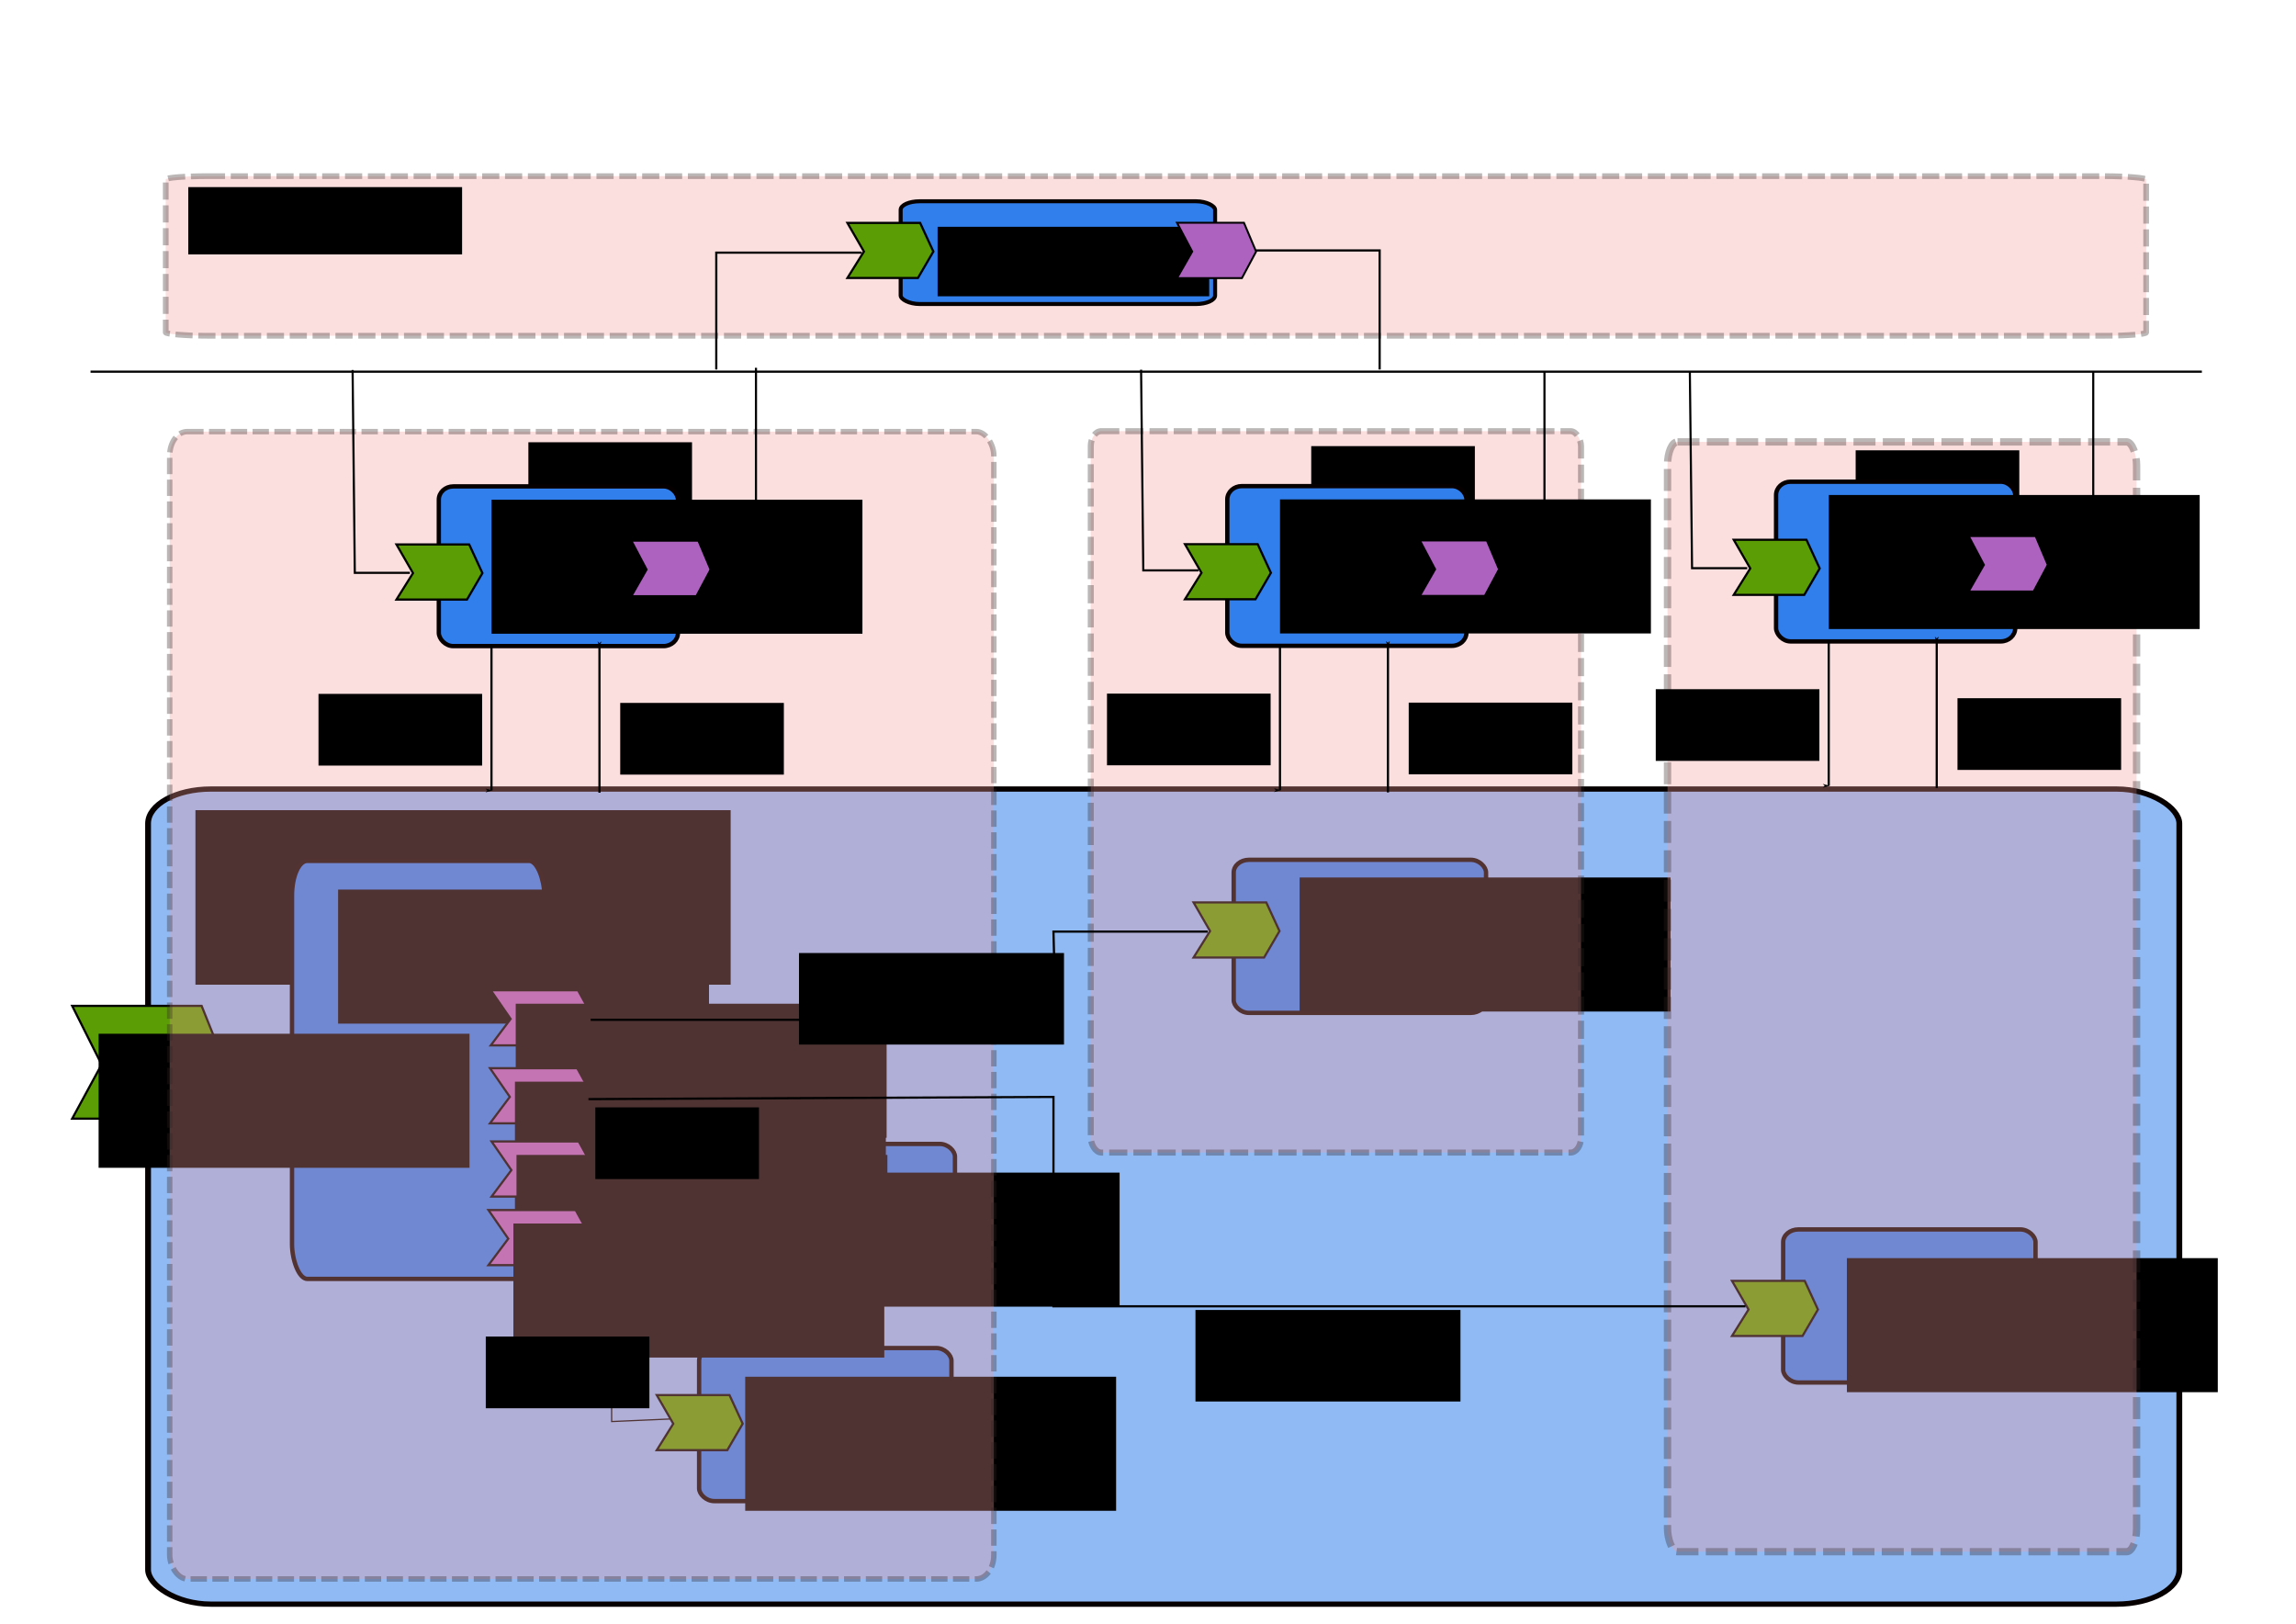 <?xml version="1.0" encoding="UTF-8" standalone="no"?>
<!--
 * Licensed to the Apache Software Foundation (ASF) under one
 * or more contributor license agreements.  See the NOTICE file
 * distributed with this work for additional information
 * regarding copyright ownership.  The ASF licenses this file
 * to you under the Apache License, Version 2.0 (the
 * "License"); you may not use this file except in compliance
 * with the License.  You may obtain a copy of the License at
 *
 *   http://www.apache.org/licenses/LICENSE-2.0
 *
 * Unless required by applicable law or agreed to in writing,
 * software distributed under the License is distributed on an
 * "AS IS" BASIS, WITHOUT WARRANTIES OR CONDITIONS OF ANY
 * KIND, either express or implied.  See the License for the
 * specific language governing permissions and limitations
 * under the License.
-->
<!-- Created with Inkscape (http://www.inkscape.org/) -->
<svg
   xmlns:dc="http://purl.org/dc/elements/1.1/"
   xmlns:cc="http://web.resource.org/cc/"
   xmlns:rdf="http://www.w3.org/1999/02/22-rdf-syntax-ns#"
   xmlns:svg="http://www.w3.org/2000/svg"
   xmlns="http://www.w3.org/2000/svg"
   xmlns:sodipodi="http://sodipodi.sourceforge.net/DTD/sodipodi-0.dtd"
   xmlns:inkscape="http://www.inkscape.org/namespaces/inkscape"
   width="1052.362"
   height="744.094"
   id="svg2"
   sodipodi:version="0.32"
   inkscape:version="0.45.1"
   sodipodi:docbase="C:\simon\tuscany\sandbox\slaws\distributed-runtime"
   sodipodi:docname="distributed-overview.svg"
   version="1.0"
   inkscape:export-filename="C:\simon\Tuscany\sandbox\slaws\distributed-runtime\distributed-overview.png"
   inkscape:export-xdpi="55.263577"
   inkscape:export-ydpi="55.263577"
   inkscape:output_extension="org.inkscape.output.svg.inkscape">
  <defs
     id="defs4">
    <marker
       inkscape:stockid="Arrow1Lstart"
       orient="auto"
       refY="0.0"
       refX="0.0"
       id="Arrow1Lstart"
       style="overflow:visible">
      <path
         id="path4542"
         d="M 0.0,0.0 L 5.0,-5.0 L -12.5,0.0 L 5.0,5.0 L 0.0,0.0 z "
         style="fill-rule:evenodd;stroke:#000000;stroke-width:1.0pt;marker-start:none"
         transform="scale(0.8) translate(12.5,0)" />
    </marker>
    <marker
       inkscape:stockid="Arrow1Lend"
       orient="auto"
       refY="0.0"
       refX="0.0"
       id="Arrow1Lend"
       style="overflow:visible;">
      <path
         id="path4545"
         d="M 0.0,0.0 L 5.0,-5.0 L -12.5,0.0 L 5.0,5.0 L 0.0,0.0 z "
         style="fill-rule:evenodd;stroke:#000000;stroke-width:1.0pt;marker-start:none;"
         transform="scale(0.8) rotate(180) translate(12.5,0)" />
    </marker>
  </defs>
  <sodipodi:namedview
     id="base"
     pagecolor="#ffffff"
     bordercolor="#666666"
     borderopacity="1.0"
     gridtolerance="10000"
     guidetolerance="10"
     objecttolerance="10"
     inkscape:pageopacity="0.0"
     inkscape:pageshadow="2"
     inkscape:zoom="0.98994949"
     inkscape:cx="311.21921"
     inkscape:cy="337.49597"
     inkscape:document-units="px"
     inkscape:current-layer="layer1"
     inkscape:window-width="1680"
     inkscape:window-height="994"
     inkscape:window-x="0"
     inkscape:window-y="22" />
  <g
     inkscape:label="Layer 1"
     inkscape:groupmode="layer"
     id="layer1">
    <g
       id="g2997"
       transform="matrix(1.443,0,0,1.302,-29.398,-21.635)">
      <rect
         rx="19.923"
         ry="12.138"
         y="294.34"
         x="67.405"
         height="286.892"
         width="645.192"
         id="rect2067"
         style="opacity:1;fill:#90baf4;fill-opacity:1;stroke:#060000;stroke-width:1.848;stroke-miterlimit:4;stroke-dasharray:none;stroke-dashoffset:0;stroke-opacity:1" />
      <flowRoot
         id="flowRoot2954"
         xml:space="preserve"
         transform="translate(-198.977,89.113)"><flowRegion
           id="flowRegion2956"><rect
             y="212.666"
             x="281.429"
             height="61.429"
             width="170"
             id="rect2958" /></flowRegion><flowPara
           id="flowPara2960">Calculator</flowPara></flowRoot>    </g>
    <rect
       style="fill:#317fed;fill-opacity:1;stroke:#060000;stroke-width:2;stroke-linejoin:round;stroke-miterlimit:4;stroke-dasharray:none;stroke-dashoffset:0;stroke-opacity:1"
       id="rect2988"
       width="115.662"
       height="191.577"
       x="133.845"
       y="394.512"
       rx="6.996"
       ry="15.893" />
    <flowRoot
       xml:space="preserve"
       id="flowRoot2966"
       transform="translate(-126.46,195.003)"><flowRegion
         id="flowRegion2968"><rect
           id="rect2970"
           width="170"
           height="61.429"
           x="281.429"
           y="212.666" /></flowRegion><flowPara
         id="flowPara2972">Calculator</flowPara><flowPara
         id="flowPara1895">Service</flowPara><flowPara
         id="flowPara1897">Component</flowPara></flowRoot>    <path
       style="fill:#5b9d05;fill-opacity:1;fill-rule:evenodd;stroke:#000000;stroke-width:1px;stroke-linecap:butt;stroke-linejoin:miter;stroke-opacity:1"
       d="M 116.695,474.931 L 150.03,474.931 L 156.091,488.063 L 149.02,500.185 L 116.695,500.185 L 124.271,488.063 L 116.695,474.931 z "
       id="path3017" />
    <path
       style="fill:#ae62bf;fill-opacity:1;fill-rule:evenodd;stroke:#000000;stroke-width:1px;stroke-linecap:butt;stroke-linejoin:miter;stroke-opacity:1"
       d="M 224.947,453.807 L 264.93,453.807 L 272.2,466.939 L 263.719,479.061 L 224.947,479.061 L 234.034,466.939 L 224.947,453.807 z "
       id="path3019" />
    <path
       style="fill:#5b9d05;fill-opacity:1;fill-rule:evenodd;stroke:#000000;stroke-width:1px;stroke-linecap:butt;stroke-linejoin:miter;stroke-opacity:1"
       d="M 33.088,460.956 L 92.412,460.956 L 103.198,487.83 L 90.614,512.638 L 33.088,512.638 L 46.571,487.83 L 33.088,460.956 z "
       id="path1883" />
    <flowRoot
       xml:space="preserve"
       id="flowRoot1885"
       transform="translate(-236.233,261.072)"
       style="font-size:11px;font-style:normal;font-variant:normal;font-weight:normal;font-stretch:normal;text-align:start;line-height:125%;writing-mode:lr-tb;text-anchor:start;font-family:Bitstream Vera Sans"><flowRegion
         id="flowRegion1887"><rect
           id="rect1889"
           width="170"
           height="61.429"
           x="281.429"
           y="212.666"
           style="font-size:11px;font-style:normal;font-variant:normal;font-weight:normal;font-stretch:normal;text-align:start;line-height:125%;writing-mode:lr-tb;text-anchor:start;font-family:Bitstream Vera Sans" /></flowRegion><flowPara
         id="flowPara1891">Calculator</flowPara><flowPara
         id="flowPara1893">Service</flowPara></flowRoot>    <rect
       style="fill:#317fed;fill-opacity:1;stroke:#060000;stroke-width:2;stroke-linejoin:round;stroke-miterlimit:4;stroke-dasharray:none;stroke-dashoffset:0;stroke-opacity:1"
       id="rect1899"
       width="115.662"
       height="70.149"
       x="565.46"
       y="394.024"
       rx="6.996"
       ry="5.819" />
    <flowRoot
       xml:space="preserve"
       id="flowRoot1901"
       transform="translate(314.247,189.463)"><flowRegion
         id="flowRegion1903"><rect
           id="rect1905"
           width="170"
           height="61.429"
           x="281.429"
           y="212.666" /></flowRegion><flowPara
         id="flowPara1907">Add</flowPara><flowPara
         id="flowPara1909">Service</flowPara><flowPara
         id="flowPara1911">Component</flowPara></flowRoot>    <path
       style="fill:#5b9d05;fill-opacity:1;fill-rule:evenodd;stroke:#000000;stroke-width:1px;stroke-linecap:butt;stroke-linejoin:miter;stroke-opacity:1"
       d="M 547.055,413.555 L 580.39,413.555 L 586.451,426.687 L 579.38,438.809 L 547.055,438.809 L 554.631,426.687 L 547.055,413.555 z "
       id="path1913" />
    <rect
       style="fill:#317fed;fill-opacity:1;stroke:#060000;stroke-width:2;stroke-linejoin:round;stroke-miterlimit:4;stroke-dasharray:none;stroke-dashoffset:0;stroke-opacity:1"
       id="rect1917"
       width="115.662"
       height="70.149"
       x="817.309"
       y="563.409"
       rx="6.996"
       ry="5.819" />
    <flowRoot
       xml:space="preserve"
       id="flowRoot1919"
       transform="translate(565.085,363.899)"><flowRegion
         id="flowRegion1921"><rect
           id="rect1923"
           width="170"
           height="61.429"
           x="281.429"
           y="212.666" /></flowRegion><flowPara
         id="flowPara1925">Subtract</flowPara><flowPara
         id="flowPara1927">Service</flowPara><flowPara
         id="flowPara1929">Component</flowPara></flowRoot>    <path
       style="fill:#5b9d05;fill-opacity:1;fill-rule:evenodd;stroke:#000000;stroke-width:1px;stroke-linecap:butt;stroke-linejoin:miter;stroke-opacity:1"
       d="M 793.853,586.981 L 827.188,586.981 L 833.249,600.113 L 826.178,612.234 L 793.853,612.234 L 801.429,600.113 L 793.853,586.981 z "
       id="path1931" />
    <rect
       style="fill:#317fed;fill-opacity:1;stroke:#060000;stroke-width:2;stroke-linejoin:round;stroke-miterlimit:4;stroke-dasharray:none;stroke-dashoffset:0;stroke-opacity:1"
       id="rect1933"
       width="115.662"
       height="70.149"
       x="322.039"
       y="524.222"
       rx="6.996"
       ry="5.819" />
    <flowRoot
       xml:space="preserve"
       id="flowRoot1935"
       transform="translate(61.734,324.713)"><flowRegion
         id="flowRegion1937"><rect
           id="rect1939"
           width="170"
           height="61.429"
           x="281.429"
           y="212.666" /></flowRegion><flowPara
         id="flowPara1941">Multiply</flowPara><flowPara
         id="flowPara1943">Service</flowPara><flowPara
         id="flowPara1945">Component</flowPara></flowRoot>    <path
       style="fill:#5b9d05;fill-opacity:1;fill-rule:evenodd;stroke:#000000;stroke-width:1px;stroke-linecap:butt;stroke-linejoin:miter;stroke-opacity:1"
       d="M 300.602,546.784 L 333.937,546.784 L 339.998,559.916 L 332.927,572.038 L 300.602,572.038 L 308.178,559.916 L 300.602,546.784 z "
       id="path1947" />
    <rect
       style="fill:#317fed;fill-opacity:1;stroke:#060000;stroke-width:2;stroke-linejoin:round;stroke-miterlimit:4;stroke-dasharray:none;stroke-dashoffset:0;stroke-opacity:1"
       id="rect1949"
       width="115.662"
       height="70.149"
       x="320.437"
       y="617.764"
       rx="6.996"
       ry="5.819" />
    <flowRoot
       xml:space="preserve"
       id="flowRoot1951"
       transform="translate(60.132,418.255)"><flowRegion
         id="flowRegion1953"><rect
           id="rect1955"
           width="170"
           height="61.429"
           x="281.429"
           y="212.666" /></flowRegion><flowPara
         id="flowPara1957">Divide</flowPara><flowPara
         id="flowPara1959">Service</flowPara><flowPara
         id="flowPara1961">Component</flowPara></flowRoot>    <path
       style="fill:#5b9d05;fill-opacity:1;fill-rule:evenodd;stroke:#000000;stroke-width:1px;stroke-linecap:butt;stroke-linejoin:miter;stroke-opacity:1"
       d="M 301.021,639.316 L 334.356,639.316 L 340.417,652.448 L 333.346,664.569 L 301.021,664.569 L 308.597,652.448 L 301.021,639.316 z "
       id="path1963" />
    <flowRoot
       xml:space="preserve"
       id="flowRoot1965"
       transform="translate(-45.049,247.312)"
       style="font-size:8px;font-style:normal;font-variant:normal;font-weight:normal;font-stretch:normal;text-align:start;line-height:100%;writing-mode:lr-tb;text-anchor:start;font-family:Bitstream Vera Sans"><flowRegion
         id="flowRegion1967"><rect
           id="rect1969"
           width="170"
           height="61.429"
           x="281.429"
           y="212.666"
           style="font-size:8px;font-style:normal;font-variant:normal;font-weight:normal;font-stretch:normal;text-align:start;line-height:100%;writing-mode:lr-tb;text-anchor:start;font-family:Bitstream Vera Sans" /></flowRegion><flowPara
         id="flowPara1973">add</flowPara><flowPara
         id="flowPara1977">Service</flowPara></flowRoot>    <path
       style="fill:#ae62bf;fill-opacity:1;fill-rule:evenodd;stroke:#000000;stroke-width:1px;stroke-linecap:butt;stroke-linejoin:miter;stroke-opacity:1"
       d="M 224.588,489.527 L 264.571,489.527 L 271.841,502.659 L 263.36,514.781 L 224.588,514.781 L 233.675,502.659 L 224.588,489.527 z "
       id="path1979" />
    <flowRoot
       xml:space="preserve"
       id="flowRoot1981"
       transform="translate(-45.408,283.032)"
       style="font-size:8px;font-style:normal;font-variant:normal;font-weight:normal;font-stretch:normal;text-align:start;line-height:100%;writing-mode:lr-tb;text-anchor:start;font-family:Bitstream Vera Sans"><flowRegion
         id="flowRegion1983"><rect
           id="rect1985"
           width="170"
           height="61.429"
           x="281.429"
           y="212.666"
           style="font-size:8px;font-style:normal;font-variant:normal;font-weight:normal;font-stretch:normal;text-align:start;line-height:100%;writing-mode:lr-tb;text-anchor:start;font-family:Bitstream Vera Sans" /></flowRegion><flowPara
         id="flowPara1987">subtract</flowPara><flowPara
         id="flowPara1989">Service</flowPara></flowRoot>    <path
       style="fill:#ae62bf;fill-opacity:1;fill-rule:evenodd;stroke:#000000;stroke-width:1px;stroke-linecap:butt;stroke-linejoin:miter;stroke-opacity:1"
       d="M 225.302,523.098 L 265.286,523.098 L 272.555,536.23 L 264.074,548.352 L 225.302,548.352 L 234.389,536.23 L 225.302,523.098 z "
       id="path1991" />
    <flowRoot
       xml:space="preserve"
       id="flowRoot1993"
       transform="translate(-44.694,316.603)"
       style="font-size:8px;font-style:normal;font-variant:normal;font-weight:normal;font-stretch:normal;text-align:start;line-height:100%;writing-mode:lr-tb;text-anchor:start;font-family:Bitstream Vera Sans"><flowRegion
         id="flowRegion1995"><rect
           id="rect1997"
           width="170"
           height="61.429"
           x="281.429"
           y="212.666"
           style="font-size:8px;font-style:normal;font-variant:normal;font-weight:normal;font-stretch:normal;text-align:start;line-height:100%;writing-mode:lr-tb;text-anchor:start;font-family:Bitstream Vera Sans" /></flowRegion><flowPara
         id="flowPara1999">multiply</flowPara><flowPara
         id="flowPara2001">Service</flowPara></flowRoot>    <path
       style="fill:#ae62bf;fill-opacity:1;fill-rule:evenodd;stroke:#000000;stroke-width:1px;stroke-linecap:butt;stroke-linejoin:miter;stroke-opacity:1"
       d="M 223.874,554.527 L 263.857,554.527 L 271.127,567.659 L 262.646,579.781 L 223.874,579.781 L 232.961,567.659 L 223.874,554.527 z "
       id="path2003" />
    <flowRoot
       xml:space="preserve"
       id="flowRoot2005"
       transform="translate(-46.122,348.032)"
       style="font-size:8px;font-style:normal;font-variant:normal;font-weight:normal;font-stretch:normal;text-align:start;line-height:100%;writing-mode:lr-tb;text-anchor:start;font-family:Bitstream Vera Sans"><flowRegion
         id="flowRegion2007"><rect
           id="rect2009"
           width="170"
           height="61.429"
           x="281.429"
           y="212.666"
           style="font-size:8px;font-style:normal;font-variant:normal;font-weight:normal;font-stretch:normal;text-align:start;line-height:100%;writing-mode:lr-tb;text-anchor:start;font-family:Bitstream Vera Sans" /></flowRegion><flowPara
         id="flowPara2011">divide</flowPara><flowPara
         id="flowPara2013">Service</flowPara></flowRoot>    <path
       style="fill:none;fill-rule:evenodd;stroke:#000000;stroke-width:0.559px;stroke-linecap:butt;stroke-linejoin:miter;stroke-opacity:1"
       d="M 267.403,565.628 L 280.083,565.628 L 280.353,651.457 L 307.602,650.265"
       id="path2021" />
    <path
       style="fill:none;fill-rule:evenodd;stroke:#000000;stroke-width:0.809px;stroke-linecap:butt;stroke-linejoin:miter;stroke-opacity:1"
       d="M 104.873,487.964 L 124.025,487.058"
       id="path2023" />
    <path
       style="fill:none;fill-rule:evenodd;stroke:#000000;stroke-width:0.622px;stroke-linecap:butt;stroke-linejoin:miter;stroke-opacity:1"
       d="M 268.862,534.23 L 287.389,534.23 L 287.389,559.19 L 306.438,558.434"
       id="path1950" />
    <rect
       style="opacity:0.328;fill:#f19a9a;fill-opacity:1;stroke:#2e2424;stroke-width:2.77;stroke-linejoin:round;stroke-miterlimit:4;stroke-dasharray:8.31, 2.77;stroke-dashoffset:0;stroke-opacity:1"
       id="rect2844"
       width="224.706"
       height="330.587"
       x="499.947"
       y="197.592"
       rx="4.785"
       ry="6.924" />
    <flowRoot
       xml:space="preserve"
       id="flowRoot2860"
       transform="translate(427.425,-27.508)"><flowRegion
         id="flowRegion2862"><rect
           id="rect2864"
           width="75"
           height="32.857"
           x="173.571"
           y="231.952" /></flowRegion><flowPara
         id="flowPara2866">nodeB</flowPara></flowRoot>    <rect
       style="opacity:0.328;fill:#f19a9a;fill-opacity:1;stroke:#2e2424;stroke-width:2.496;stroke-linejoin:round;stroke-miterlimit:4;stroke-dasharray:7.488, 2.496;stroke-dashoffset:0;stroke-opacity:1"
       id="rect2255"
       width="377.749"
       height="525.807"
       x="77.779"
       y="197.791"
       rx="8.043"
       ry="11.012" />
    <rect
       style="opacity:0.328;fill:#f19a9a;fill-opacity:1;stroke:#2e2424;stroke-width:3.361;stroke-linejoin:round;stroke-miterlimit:4;stroke-dasharray:10.082, 3.361;stroke-dashoffset:0;stroke-opacity:1"
       id="rect2257"
       width="214.994"
       height="508.605"
       x="764.3"
       y="202.494"
       rx="4.578"
       ry="10.652" />
    <path
       style="fill:none;fill-rule:evenodd;stroke:#000000;stroke-width:1px;stroke-linecap:butt;stroke-linejoin:miter;stroke-opacity:1"
       d="M 270.721,467.328 C 483.863,467.328 483.863,467.328 483.863,467.328 L 482.853,426.922 L 553.564,426.922"
       id="path2261" />
    <path
       style="fill:none;fill-rule:evenodd;stroke:#000000;stroke-width:1px;stroke-linecap:butt;stroke-linejoin:miter;stroke-opacity:1"
       d="M 269.711,503.693 L 482.853,502.683 L 482.853,598.648 L 800.041,598.648"
       id="path2265" />
    <flowRoot
       xml:space="preserve"
       id="flowRoot2852"
       transform="translate(68.609,-29.279)"><flowRegion
         id="flowRegion2854"><rect
           id="rect2856"
           width="75"
           height="32.857"
           x="173.571"
           y="231.952" /></flowRegion><flowPara
         id="flowPara2858">nodeA</flowPara></flowRoot>    <flowRoot
       xml:space="preserve"
       id="flowRoot2868"
       transform="translate(676.963,-25.585)"><flowRegion
         id="flowRegion2870"><rect
           id="rect2872"
           width="75"
           height="32.857"
           x="173.571"
           y="231.952" /></flowRegion><flowPara
         id="flowPara2874">nodeC</flowPara></flowRoot>    <rect
       style="fill:#317fed;fill-opacity:1;stroke:#060000;stroke-width:1.989;stroke-linejoin:round;stroke-miterlimit:4;stroke-dasharray:none;stroke-dashoffset:0;stroke-opacity:1"
       id="rect3267"
       width="109.613"
       height="73.19"
       x="201.129"
       y="222.9"
       rx="6.63"
       ry="6.072" />
    <flowRoot
       xml:space="preserve"
       id="flowRoot3269"
       transform="translate(-56.14,16.325)"><flowRegion
         id="flowRegion3271"><rect
           id="rect3273"
           width="170"
           height="61.429"
           x="281.429"
           y="212.666" /></flowRegion><flowPara
         id="flowPara3275">DomainNode</flowPara><flowPara
         id="flowPara3528">Manager</flowPara></flowRoot>    <path
       style="fill:#5b9d05;fill-opacity:1;fill-rule:evenodd;stroke:#000000;stroke-width:1px;stroke-linecap:butt;stroke-linejoin:miter;stroke-opacity:1"
       d="M 181.718,249.508 L 215.054,249.508 L 221.114,262.64 L 214.043,274.762 L 181.718,274.762 L 189.295,262.64 L 181.718,249.508 z "
       id="path3277" />
    <path
       style="fill:#ae62bf;fill-opacity:1;fill-rule:evenodd;stroke:#000000;stroke-width:0.878px;stroke-linecap:butt;stroke-linejoin:miter;stroke-opacity:1"
       d="M 289.419,247.818 L 320.104,247.818 L 325.682,261.013 L 319.174,273.193 L 289.419,273.193 L 296.393,261.013 L 289.419,247.818 z "
       id="path3313" />
    <rect
       style="opacity:0.328;fill:#f19a9a;fill-opacity:1;stroke:#2e2424;stroke-width:2.619;stroke-linejoin:round;stroke-miterlimit:4;stroke-dasharray:7.857, 2.619;stroke-dashoffset:0;stroke-opacity:1"
       id="rect3337"
       width="907.72"
       height="73.149"
       x="75.965"
       y="80.72"
       rx="19.328"
       ry="1.532" />
    <flowRoot
       xml:space="preserve"
       id="flowRoot3464"
       transform="translate(-87.282,-146.204)"><flowRegion
         id="flowRegion3466"><rect
           id="rect3468"
           width="125.508"
           height="30.837"
           x="173.571"
           y="231.952" /></flowRegion><flowPara
         id="flowPara3470">DistrubtedDomain</flowPara></flowRoot>    <path
       style="fill:none;fill-rule:evenodd;stroke:#000000;stroke-width:0.974px;stroke-linecap:butt;stroke-linejoin:miter;stroke-opacity:1"
       d="M 161.612,169.564 L 162.623,262.523 L 187.901,262.523"
       id="path3472" />
    <path
       style="fill:none;fill-rule:evenodd;stroke:#000000;stroke-width:0.98px;stroke-linecap:butt;stroke-linejoin:miter;stroke-opacity:1"
       d="M 325.259,261.511 L 346.493,261.511 L 346.493,168.556"
       id="path3510" />
    <path
       style="fill:none;fill-rule:evenodd;stroke:#000000;stroke-width:1px;stroke-linecap:butt;stroke-linejoin:miter;stroke-opacity:1;marker-end:url(#Arrow1Lend)"
       d="M 225.264,295.587 C 225.264,361.247 225.264,362.257 225.264,362.257"
       id="path3546" />
    <path
       style="fill:none;fill-rule:evenodd;stroke:#000000;stroke-width:1px;stroke-linecap:butt;stroke-linejoin:miter;stroke-opacity:1;marker-end:none;marker-start:url(#Arrow1Lstart)"
       d="M 274.761,296.597 C 274.761,362.257 274.761,363.267 274.761,363.267"
       id="path3550" />
    <flowRoot
       xml:space="preserve"
       id="flowRoot3552"
       transform="translate(110.707,90.172)"><flowRegion
         id="flowRegion3554"><rect
           id="rect3556"
           width="75"
           height="32.857"
           x="173.571"
           y="231.952" /></flowRegion><flowPara
         id="flowPara3558">events</flowPara></flowRoot>    <flowRoot
       xml:space="preserve"
       id="flowRoot3560"
       transform="translate(-27.59,86.035)"><flowRegion
         id="flowRegion3562"><rect
           id="rect3564"
           width="75"
           height="32.857"
           x="173.571"
           y="231.952" /></flowRegion><flowPara
         id="flowPara3566">configuration</flowPara><flowPara
         id="flowPara3568">changes</flowPara></flowRoot>    <rect
       style="fill:#317fed;fill-opacity:1;stroke:#060000;stroke-width:1.989;stroke-linejoin:round;stroke-miterlimit:4;stroke-dasharray:none;stroke-dashoffset:0;stroke-opacity:1"
       id="rect4747"
       width="109.613"
       height="73.19"
       x="562.529"
       y="222.771"
       rx="6.63"
       ry="6.072" />
    <flowRoot
       xml:space="preserve"
       id="flowRoot4749"
       transform="translate(305.26,16.196)"><flowRegion
         id="flowRegion4751"><rect
           id="rect4753"
           width="170"
           height="61.429"
           x="281.429"
           y="212.666" /></flowRegion><flowPara
         id="flowPara4755">DomainNode</flowPara><flowPara
         id="flowPara4757">Manager</flowPara></flowRoot>    <path
       style="fill:#5b9d05;fill-opacity:1;fill-rule:evenodd;stroke:#000000;stroke-width:1px;stroke-linecap:butt;stroke-linejoin:miter;stroke-opacity:1"
       d="M 543.118,249.379 L 576.453,249.379 L 582.514,262.51 L 575.443,274.632 L 543.118,274.632 L 550.695,262.51 L 543.118,249.379 z "
       id="path4759" />
    <path
       style="fill:#ae62bf;fill-opacity:1;fill-rule:evenodd;stroke:#000000;stroke-width:0.878px;stroke-linecap:butt;stroke-linejoin:miter;stroke-opacity:1"
       d="M 650.819,247.688 L 681.503,247.688 L 687.082,260.884 L 680.574,273.064 L 650.819,273.064 L 657.793,260.884 L 650.819,247.688 z "
       id="path4761" />
    <path
       style="fill:none;fill-rule:evenodd;stroke:#000000;stroke-width:0.969px;stroke-linecap:butt;stroke-linejoin:miter;stroke-opacity:1"
       d="M 523.009,169.432 L 524.02,261.386 L 549.304,261.386"
       id="path4763" />
    <path
       style="fill:none;fill-rule:evenodd;stroke:#000000;stroke-width:0.969px;stroke-linecap:butt;stroke-linejoin:miter;stroke-opacity:1"
       d="M 686.654,261.386 L 707.898,261.386 L 707.898,170.442"
       id="path4765" />
    <path
       style="fill:none;fill-rule:evenodd;stroke:#000000;stroke-width:1px;stroke-linecap:butt;stroke-linejoin:miter;marker-end:url(#Arrow1Lend);stroke-opacity:1"
       d="M 586.664,295.457 C 586.664,361.117 586.664,362.127 586.664,362.127"
       id="path4767" />
    <path
       style="fill:none;fill-rule:evenodd;stroke:#000000;stroke-width:1px;stroke-linecap:butt;stroke-linejoin:miter;marker-start:url(#Arrow1Lstart);marker-end:none;stroke-opacity:1"
       d="M 636.161,296.467 C 636.161,362.127 636.161,363.138 636.161,363.138"
       id="path4769" />
    <flowRoot
       xml:space="preserve"
       id="flowRoot4771"
       transform="translate(472.107,90.042)"><flowRegion
         id="flowRegion4773"><rect
           id="rect4775"
           width="75"
           height="32.857"
           x="173.571"
           y="231.952" /></flowRegion><flowPara
         id="flowPara4777">events</flowPara></flowRoot>    <flowRoot
       xml:space="preserve"
       id="flowRoot4779"
       transform="translate(333.81,85.905)"><flowRegion
         id="flowRegion4781"><rect
           id="rect4783"
           width="75"
           height="32.857"
           x="173.571"
           y="231.952" /></flowRegion><flowPara
         id="flowPara4785">configuration</flowPara><flowPara
         id="flowPara4787">changes</flowPara></flowRoot>    <rect
       style="fill:#317fed;fill-opacity:1;stroke:#060000;stroke-width:1.989;stroke-linejoin:round;stroke-miterlimit:4;stroke-dasharray:none;stroke-dashoffset:0;stroke-opacity:1"
       id="rect4797"
       width="109.613"
       height="73.19"
       x="814.057"
       y="220.75"
       rx="6.63"
       ry="6.072" />
    <flowRoot
       xml:space="preserve"
       id="flowRoot4799"
       transform="translate(556.788,14.175)"><flowRegion
         id="flowRegion4801"><rect
           id="rect4803"
           width="170"
           height="61.429"
           x="281.429"
           y="212.666" /></flowRegion><flowPara
         id="flowPara4805">DomainNode</flowPara><flowPara
         id="flowPara4807">Manager</flowPara></flowRoot>    <path
       style="fill:#5b9d05;fill-opacity:1;fill-rule:evenodd;stroke:#000000;stroke-width:1px;stroke-linecap:butt;stroke-linejoin:miter;stroke-opacity:1"
       d="M 794.646,247.358 L 827.981,247.358 L 834.042,260.49 L 826.971,272.612 L 794.646,272.612 L 802.223,260.49 L 794.646,247.358 z "
       id="path4809" />
    <path
       style="fill:#ae62bf;fill-opacity:1;fill-rule:evenodd;stroke:#000000;stroke-width:0.878px;stroke-linecap:butt;stroke-linejoin:miter;stroke-opacity:1"
       d="M 902.347,245.668 L 933.031,245.668 L 938.61,258.863 L 932.102,271.044 L 902.347,271.044 L 909.321,258.863 L 902.347,245.668 z "
       id="path4811" />
    <path
       style="fill:none;fill-rule:evenodd;stroke:#000000;stroke-width:0.959px;stroke-linecap:butt;stroke-linejoin:miter;stroke-opacity:1"
       d="M 774.532,170.437 L 775.543,260.381 L 800.837,260.381"
       id="path4813" />
    <path
       style="fill:none;fill-rule:evenodd;stroke:#000000;stroke-width:0.959px;stroke-linecap:butt;stroke-linejoin:miter;stroke-opacity:1"
       d="M 938.176,259.371 L 959.431,259.371 L 959.431,170.437"
       id="path4815" />
    <path
       style="fill:none;fill-rule:evenodd;stroke:#000000;stroke-width:1px;stroke-linecap:butt;stroke-linejoin:miter;marker-end:url(#Arrow1Lend);stroke-opacity:1"
       d="M 838.192,293.437 C 838.192,359.097 838.192,360.107 838.192,360.107"
       id="path4817" />
    <path
       style="fill:none;fill-rule:evenodd;stroke:#000000;stroke-width:1px;stroke-linecap:butt;stroke-linejoin:miter;marker-start:url(#Arrow1Lstart);marker-end:none;stroke-opacity:1"
       d="M 887.689,294.447 C 887.689,360.107 887.689,361.117 887.689,361.117"
       id="path4819" />
    <flowRoot
       xml:space="preserve"
       id="flowRoot4821"
       transform="translate(723.635,88.022)"><flowRegion
         id="flowRegion4823"><rect
           id="rect4825"
           width="75"
           height="32.857"
           x="173.571"
           y="231.952" /></flowRegion><flowPara
         id="flowPara4827">events</flowPara></flowRoot>    <flowRoot
       xml:space="preserve"
       id="flowRoot4829"
       transform="translate(585.338,83.885)"
       inkscape:export-xdpi="104.05"
       inkscape:export-ydpi="104.05"><flowRegion
         id="flowRegion4831"><rect
           id="rect4833"
           width="75"
           height="32.857"
           x="173.571"
           y="231.952" /></flowRegion><flowPara
         id="flowPara4835">configuration</flowPara><flowPara
         id="flowPara4837">changes</flowPara></flowRoot>    <rect
       style="fill:#317fed;fill-opacity:1;stroke:#060000;stroke-width:1.829;stroke-linejoin:round;stroke-miterlimit:4;stroke-dasharray:none;stroke-dashoffset:0;stroke-opacity:1"
       id="rect2325"
       width="144.118"
       height="47.086"
       x="412.814"
       y="92.237"
       rx="8.717"
       ry="3.906" />
    <flowRoot
       xml:space="preserve"
       id="flowRoot2327"
       transform="translate(256.169,-128.021)"><flowRegion
         id="flowRegion2329"><rect
           id="rect2331"
           width="124.497"
           height="31.847"
           x="173.571"
           y="231.952" /></flowRegion><flowPara
         id="flowPara2333">DistributedDomain</flowPara><flowPara
         id="flowPara2335">Manager</flowPara></flowRoot>    <path
       style="fill:none;fill-rule:evenodd;stroke:#000000;stroke-width:1px;stroke-linecap:butt;stroke-linejoin:miter;stroke-opacity:1"
       d="M 41.497,170.328 L 1009.224,170.328"
       id="path2339" />
    <path
       style="fill:#5b9d05;fill-opacity:1;fill-rule:evenodd;stroke:#000000;stroke-width:1px;stroke-linecap:butt;stroke-linejoin:miter;stroke-opacity:1"
       d="M 388.404,102.143 L 421.739,102.143 L 427.8,115.275 L 420.729,127.396 L 388.404,127.396 L 395.98,115.275 L 388.404,102.143 z "
       id="path2341" />
    <path
       style="fill:#ae62bf;fill-opacity:1;fill-rule:evenodd;stroke:#000000;stroke-width:0.878px;stroke-linecap:butt;stroke-linejoin:miter;stroke-opacity:1"
       d="M 539.473,102.082 L 570.157,102.082 L 575.736,115.277 L 569.227,127.457 L 539.473,127.457 L 546.446,115.277 L 539.473,102.082 z "
       id="path2343" />
    <path
       style="fill:none;fill-rule:evenodd;stroke:#000000;stroke-width:1px;stroke-linecap:butt;stroke-linejoin:miter;stroke-opacity:1"
       d="M 575.787,114.769 L 632.356,114.769 L 632.356,169.318"
       id="path2347" />
    <path
       style="fill:none;fill-rule:evenodd;stroke:#000000;stroke-width:1px;stroke-linecap:butt;stroke-linejoin:miter;stroke-opacity:1"
       d="M 394.97,115.78 L 328.3,115.78 L 328.3,169.318"
       id="path2349" />
    <flowRoot
       xml:space="preserve"
       id="flowRoot2361"
       transform="translate(192.641,204.791)"><flowRegion
         id="flowRegion2363"><rect
           id="rect2365"
           width="121.467"
           height="41.949"
           x="173.571"
           y="231.952" /></flowRegion><flowPara
         id="flowPara2367">Distributed</flowPara><flowPara
         id="flowPara2369">SCA Binding</flowPara></flowRoot>    <flowRoot
       xml:space="preserve"
       id="flowRoot2346"
       transform="translate(49.077,380.558)"><flowRegion
         id="flowRegion2348"><rect
           id="rect2350"
           width="75"
           height="32.857"
           x="173.571"
           y="231.952" /></flowRegion><flowPara
         id="flowPara2352">LocalSCA</flowPara><flowPara
         id="flowPara2354">Binding</flowPara></flowRoot>    <flowRoot
       xml:space="preserve"
       id="flowRoot2356"
       transform="translate(99.303,275.522)"><flowRegion
         id="flowRegion2358"><rect
           id="rect2360"
           width="75"
           height="32.857"
           x="173.571"
           y="231.952" /></flowRegion><flowPara
         id="flowPara2362">LocalSCA</flowPara><flowPara
         id="flowPara2364">Binding</flowPara></flowRoot>    <flowRoot
       xml:space="preserve"
       id="flowRoot2372"
       transform="translate(374.365,368.363)"><flowRegion
         id="flowRegion2374"><rect
           id="rect2376"
           width="121.467"
           height="41.949"
           x="173.571"
           y="231.952" /></flowRegion><flowPara
         id="flowPara2378">Distributed</flowPara><flowPara
         id="flowPara2380">SCA Binding</flowPara></flowRoot>  </g>
</svg>
